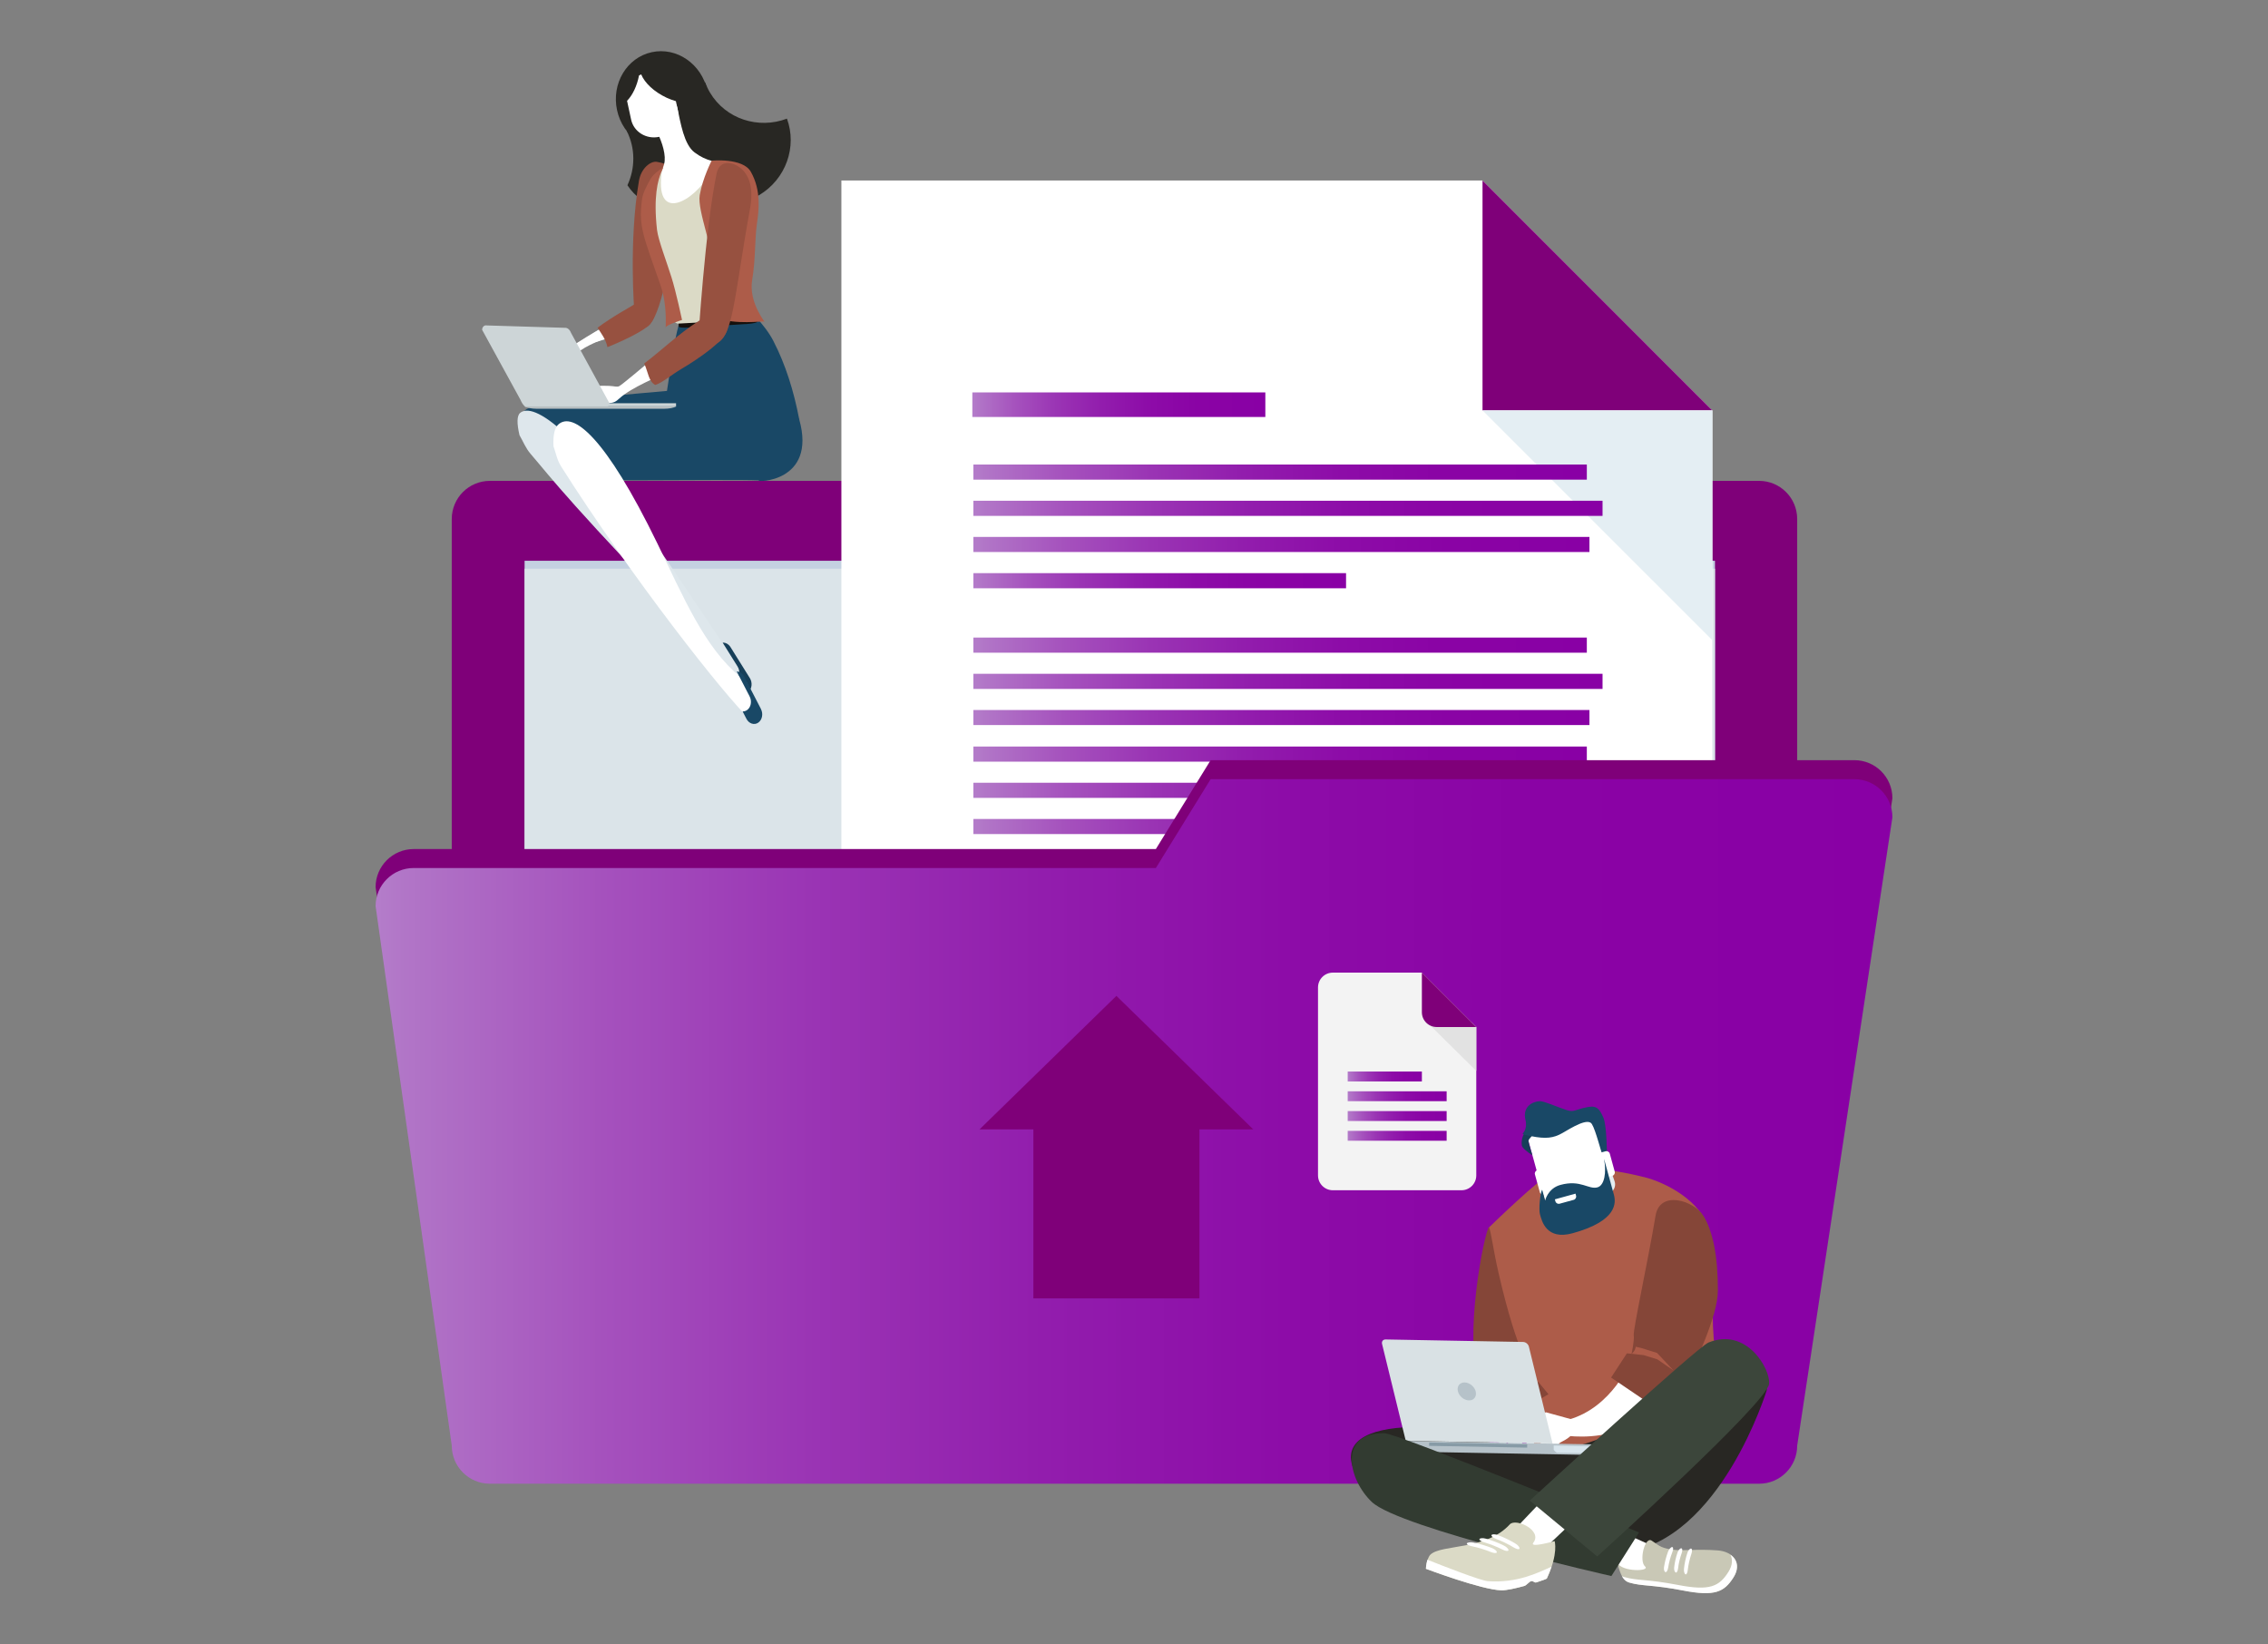 <?xml version="1.0" encoding="UTF-8"?>
<svg id="export" xmlns="http://www.w3.org/2000/svg" xmlns:xlink="http://www.w3.org/1999/xlink" viewBox="0 0 469 340">
  <rect x="0" y="0" width="469" height="340" fill="#808080" stroke="none"/>
  <defs>
    <style>
      .cls-1 {
        fill: url(#linear-gradient-12);
      }

      .cls-1, .cls-2, .cls-3, .cls-4, .cls-5, .cls-6, .cls-7, .cls-8, .cls-9, .cls-10, .cls-11, .cls-12, .cls-13, .cls-14, .cls-15, .cls-16, .cls-17, .cls-18, .cls-19, .cls-20, .cls-21, .cls-22, .cls-23, .cls-24, .cls-25, .cls-26, .cls-27, .cls-28, .cls-29, .cls-30, .cls-31, .cls-32, .cls-33, .cls-34, .cls-35, .cls-36, .cls-37, .cls-38, .cls-39, .cls-40, .cls-41 {
        stroke-width: 0px;
      }

      .cls-2 {
        fill: url(#linear-gradient);
      }

      .cls-3 {
        fill: #c9c8b6;
      }

      .cls-4 {
        fill: #d8e5ed;
      }

      .cls-5 {
        fill: url(#linear-gradient-6);
      }

      .cls-6 {
        fill: #854638;
      }

      .cls-7 {
        fill: #b6c2c9;
      }

      .cls-8 {
        fill: url(#linear-gradient-15);
      }

      .cls-9 {
        fill: url(#linear-gradient-11);
      }

      .cls-10 {
        fill: url(#linear-gradient-5);
      }

      .cls-11 {
        fill: #dbe4e9;
      }

      .cls-12 {
        fill: #15100c;
      }

      .cls-13 {
        fill: #282723;
      }

      .cls-14 {
        fill: #879ba6;
      }

      .cls-15 {
        fill: #b7bec0;
      }

      .cls-16 {
        fill: url(#linear-gradient-13);
      }

      .cls-17 {
        fill: #dbdac6;
      }

      .cls-18 {
        fill: url(#linear-gradient-16);
      }

      .cls-19 {
        fill: url(#linear-gradient-14);
      }

      .cls-20 {
        fill: url(#linear-gradient-2);
      }

      .cls-21 {
        fill: #3c463b;
      }

      .cls-22 {
        fill: #323b31;
      }

      .cls-23 {
        fill: url(#linear-gradient-7);
      }

      .cls-24 {
        fill: #e2e2e2;
      }

      .cls-25 {
        fill: #975140;
      }

      .cls-26 {
        fill: url(#linear-gradient-3);
      }

      .cls-27 {
        fill: #163f59;
      }

      .cls-28 {
        fill: url(#linear-gradient-9);
      }

      .cls-29 {
        fill: #7f0079;
      }

      .cls-30 {
        fill: #ad5c49;
      }

      .cls-31 {
        fill: #dee7ec;
      }

      .cls-32 {
        fill: url(#linear-gradient-8);
      }

      .cls-33 {
        fill: #cdd5d7;
      }

      .cls-34 {
        fill: #c4d1e1;
      }

      .cls-35 {
        fill: #f3f3f3;
      }

      .cls-36 {
        fill: #fff;
      }

      .cls-37 {
        fill: #e4eef3;
      }

      .cls-38 {
        fill: url(#linear-gradient-10);
      }

      .cls-39 {
        fill: #194866;
      }

      .cls-40 {
        fill: url(#linear-gradient-4);
      }

      .cls-41 {
        fill: #d9e1e4;
      }
    </style>
    <linearGradient id="linear-gradient" x1="201.28" y1="155.93" x2="328.13" y2="155.93" gradientUnits="userSpaceOnUse">
      <stop offset="0" stop-color="#b47dca"/>
      <stop offset=".02" stop-color="#b175c7"/>
      <stop offset=".15" stop-color="#a551bd"/>
      <stop offset=".29" stop-color="#9a34b4"/>
      <stop offset=".44" stop-color="#921dad"/>
      <stop offset=".6" stop-color="#8d0ca8"/>
      <stop offset=".77" stop-color="#8a03a5"/>
      <stop offset="1" stop-color="#8900a5"/>
    </linearGradient>
    <linearGradient id="linear-gradient-2" y1="163.41" x2="331.39" y2="163.41" xlink:href="#linear-gradient"/>
    <linearGradient id="linear-gradient-3" y1="170.9" x2="328.67" y2="170.9" xlink:href="#linear-gradient"/>
    <linearGradient id="linear-gradient-4" y1="97.61" y2="97.61" xlink:href="#linear-gradient"/>
    <linearGradient id="linear-gradient-5" y1="105.1" x2="331.39" y2="105.1" xlink:href="#linear-gradient"/>
    <linearGradient id="linear-gradient-6" y1="112.58" x2="328.67" y2="112.58" xlink:href="#linear-gradient"/>
    <linearGradient id="linear-gradient-7" y1="120.07" x2="278.34" y2="120.07" xlink:href="#linear-gradient"/>
    <linearGradient id="linear-gradient-8" y1="133.4" y2="133.4" xlink:href="#linear-gradient"/>
    <linearGradient id="linear-gradient-9" y1="140.88" x2="331.39" y2="140.88" xlink:href="#linear-gradient"/>
    <linearGradient id="linear-gradient-10" y1="148.37" x2="328.67" y2="148.37" xlink:href="#linear-gradient"/>
    <linearGradient id="linear-gradient-11" x1="201.07" y1="83.68" x2="261.66" y2="83.68" xlink:href="#linear-gradient"/>
    <linearGradient id="linear-gradient-12" x1="77.67" y1="233.95" x2="391.33" y2="233.95" xlink:href="#linear-gradient"/>
    <linearGradient id="linear-gradient-13" x1="278.69" y1="226.67" x2="299.15" y2="226.67" xlink:href="#linear-gradient"/>
    <linearGradient id="linear-gradient-14" x1="278.69" y1="230.76" x2="299.15" y2="230.76" xlink:href="#linear-gradient"/>
    <linearGradient id="linear-gradient-15" x1="278.69" y1="234.86" x2="299.15" y2="234.86" xlink:href="#linear-gradient"/>
    <linearGradient id="linear-gradient-16" x1="278.69" y1="222.58" x2="294.03" y2="222.58" xlink:href="#linear-gradient"/>
  </defs>
  <g>
    <path class="cls-29" d="M371.64,277.91c0,4.35-3.52,7.88-7.87,7.88H101.3c-4.35,0-7.88-3.53-7.88-7.88V107.31c0-4.35,3.53-7.88,7.88-7.88h262.47c4.35,0,7.87,3.53,7.87,7.88v170.6Z"/>
    <g>
      <polygon class="cls-34" points="108.48 296.06 240.78 296.06 354.64 296.06 354.64 248.53 354.64 115.95 305.53 115.95 240.78 115.95 108.48 115.95 108.48 296.06"/>
      <polygon class="cls-11" points="108.48 297.7 240.78 297.7 354.64 297.7 354.64 250.17 354.64 117.59 305.53 117.59 240.78 117.59 108.48 117.59 108.48 297.7"/>
    </g>
    <g>
      <g>
        <polygon class="cls-36" points="354.1 283.48 354.1 151.18 354.1 84.86 306.57 37.32 173.99 37.32 173.99 86.43 173.99 151.18 173.99 283.48 354.1 283.48"/>
        <g>
          <polygon class="cls-29" points="306.57 84.86 354.1 84.86 306.57 37.32 306.57 84.86"/>
          <polygon class="cls-37" points="354.1 84.86 306.57 84.86 354.1 132.38 354.1 84.86"/>
        </g>
      </g>
      <g>
        <rect class="cls-2" x="201.28" y="154.36" width="126.86" height="3.13"/>
        <rect class="cls-20" x="201.28" y="161.85" width="130.11" height="3.13"/>
        <rect class="cls-26" x="201.28" y="169.34" width="127.4" height="3.12"/>
        <rect class="cls-11" x="201.28" y="176.83" width="112.41" height="3.12"/>
        <rect class="cls-40" x="201.28" y="96.05" width="126.86" height="3.13"/>
        <rect class="cls-10" x="201.28" y="103.54" width="130.11" height="3.13"/>
        <rect class="cls-5" x="201.28" y="111.02" width="127.4" height="3.12"/>
        <rect class="cls-23" x="201.28" y="118.51" width="77.07" height="3.13"/>
        <rect class="cls-32" x="201.28" y="131.83" width="126.86" height="3.13"/>
        <rect class="cls-28" x="201.28" y="139.32" width="130.11" height="3.13"/>
        <rect class="cls-38" x="201.28" y="146.81" width="127.4" height="3.11"/>
        <rect class="cls-11" x="201.28" y="190.6" width="126.86" height="3.13"/>
        <rect class="cls-11" x="201.28" y="198.08" width="130.11" height="3.12"/>
        <rect class="cls-11" x="201.28" y="205.57" width="127.4" height="3.12"/>
        <rect class="cls-11" x="201.28" y="213.06" width="77.07" height="3.12"/>
        <rect class="cls-11" x="201.28" y="226.38" width="126.86" height="3.12"/>
        <rect class="cls-11" x="201.28" y="233.86" width="130.11" height="3.13"/>
        <rect class="cls-11" x="201.28" y="241.35" width="41.75" height="3.13"/>
        <rect class="cls-9" x="201.07" y="81.14" width="60.59" height="5.08"/>
      </g>
    </g>
    <path class="cls-29" d="M391.33,165.05c0-4.35-3.52-7.87-7.87-7.87h-133.11l-11.33,18.38H85.55c-4.35,0-7.88,3.53-7.88,7.87l15.75,111.55c0,4.35,3.53,7.88,7.88,7.88h262.47c4.35,0,7.87-3.53,7.87-7.88l19.69-129.93Z"/>
    <path class="cls-1" d="M391.33,168.99c0-4.34-3.52-7.88-7.87-7.88h-133.11l-11.33,18.37H85.55c-4.35,0-7.88,3.53-7.88,7.88l15.75,111.55c0,4.35,3.53,7.88,7.88,7.88h262.47c4.35,0,7.87-3.53,7.87-7.88l19.69-129.92Z"/>
  </g>
  <g>
    <g>
      <path class="cls-30" d="M340.05,243.4c4.17,1.05,11.86,4.79,13.47,11.18,2.42,9.6-2.42,23.69,5.24,37.48,2.44,4.39-42.28,10.3-42.28,10.3l-8.63-48.5s10.78-10.53,12.98-11.24c4.57-1.47,10.88-1.31,19.22.79Z"/>
      <g>
        <path class="cls-6" d="M307.78,253.89c-1.56,3.88-5.48,26.94-1.1,32.37.5.63-2.27,1.61-1.77,4.48.08.48.92,2.77.92,2.77l3.58.93,10.8-6.15-2.07-2.52-.98.02s-.92-.86-.67-1.92c.25-1.06-2.48-2.78-6.61-20.67-1.21-5.27-1.76-10.16-2.1-9.31Z"/>
        <path class="cls-17" d="M311.96,285.16l3.19-.7,1.29-.2c0,.88.71,1.53.71,1.53l-2.47.08-2.9.62-3.51,2,3.69-3.32Z"/>
      </g>
      <path class="cls-34" d="M316.53,288.14s-2.47-.03-4.57,1.26c-1.6.99-3.07,3.13-1.6,4.29,1.47,1.16,3.74,2.25,3.74,2.25,0,0,5.62.15,2.44-7.8Z"/>
      <path class="cls-37" d="M310.36,293.78l1.5-.32s5.18-.47,5.92-.07c.74.41,3.11,2.01,3.11,2.01l.49.45s-1.15.72-2.71-.37c-1.56-1.09-1.69-.25-1.69-.25l.26,1.38-.02,1.76.24.74s.22.4.05.55c-.49.43-.98.22-.98.22l-1.58-2.75-.43,2.99s-.21.41-.71.51c-.46.1-.47-.02-.47-.02l-.36-.76c-.04.16-.12.37-.31.52-.39.31-.94.26-.94.26l.15-3.15-.65,1.6s-.23.4-.71.51c-.52.12-.66.16-.66.16l.49-5.99Z"/>
      <g>
        <g>
          <path class="cls-36" d="M337.19,281.45s-3.76,9.53-12.8,12.08c-1.56.44-2.52,2.13-1.77,2.67.97.69,2.29.85,4.56.84,4.73-.01,11.15-1.48,15.6-5.79,6.58-6.37,8.66-9.27,7.99-12.47-.66-3.21-13.58,2.67-13.58,2.67Z"/>
          <path class="cls-6" d="M352.24,251.38c1.91,3.14,3.02,8.19,3,15.42-.01,5.59-4.84,14.75-5.58,17.57-.12.47-.42,2.49-.42,2.49l-5.35,5.25-10.73-7.27,3.26-5.01.97.1s.61-2.76.45-3.84c-.17-1.08,2.97-15.5,4.52-24.75.89-5.33,7.96-3.08,9.86.04Z"/>
          <path class="cls-30" d="M342.64,279.74l-3.12-.97-1.27-.31c-.08.87-.83,1.46-.83,1.46l2.46.28,2.84.87,3.33,2.29-3.39-3.62Z"/>
        </g>
        <path class="cls-36" d="M325.08,293.5l-5.46-1.5s-1.55,2.08-1.25,2.59c.29.52,0,3.59,0,3.59l2.65,2.25,2.15-.71s.15-.94-.59-1.03c-.74-.09.5-.63.88-.85.39-.22,3.55-1.85,1.62-4.34Z"/>
      </g>
      <rect class="cls-37" x="322.38" y="233.14" width="9.96" height="15.03" rx="2" ry="2" transform="translate(-61.19 121.88) rotate(-19.32)"/>
      <g>
        <path class="cls-36" d="M319.92,249.86c.32,1.15,1.5,1.82,2.65,1.5l9.36-2.58c1.15-.32,1.82-1.5,1.5-2.65l-3.82-13.86c-.32-1.15-1.5-1.82-2.65-1.5l-9.36,2.58c-1.15.32-1.82,1.5-1.5,2.65l3.82,13.86Z"/>
        <path class="cls-27" d="M316.88,238.87s-1.63-1-2.08-1.75c-.23-.38-.26-2.07.61-2.96.87-.89,2.05,0,2.05,0,0,0-1.41,1.38-1.4,1.75,0,.37.82,2.97.82,2.97Z"/>
        <path class="cls-39" d="M332.29,238.26s-.05-5.72-.74-7.2c-.69-1.49-1.16-2.52-3.11-2.17-2.92.53-2.79,1.14-4.41.66-1.62-.49-4.69-1.89-5.6-1.86-1.52.05-3.63,1.14-2.98,3.85.48,2-.63,2.83-.58,2.89.18.21.76.3,1.79.5,2.96.59,4.59.41,6.43-.65,1.85-1.07,5.25-3.22,6.09-1.87.84,1.35,1.91,5.91,2.17,6.21.27.3.67,0,.94-.35Z"/>
        <path class="cls-36" d="M330.63,238.27h2.1c.4,0,.72.32.72.72v3.83c0,.4-.32.72-.72.72h-2.1c-.4,0-.72-.32-.72-.72v-3.83c0-.4.32-.72.72-.72Z" transform="translate(-52 96.56) rotate(-15.38)"/>
        <path class="cls-36" d="M318.43,246.54c.11.38.5.61.88.5l2.02-.56c.38-.11.61-.5.5-.88l-1.02-3.7c-.1-.38-.5-.61-.88-.5l-2.02.56c-.38.1-.61.5-.5.88l1.02,3.7Z"/>
        <path class="cls-39" d="M331.73,239.72s1.5,5.46,2,7.28c.45,1.64.79,5.43-8.5,7.99-5.5,1.52-6.41-2.58-6.78-3.91-.28-1.01.03-4.36.45-5.09.01-.03.62,2.25.62,2.25,0,0,.54-2.51,3.15-3.23,4.22-1.16,5.86,1.04,7.7.49,1.42-.43,1.85-3.06,1.34-5.77Z"/>
        <path class="cls-36" d="M325.4,248.1l-2.88.79c-.38.11-.78-.12-.88-.5l-.11-.4,4.27-1.18.11.41c.11.38-.12.78-.5.88Z"/>
      </g>
    </g>
    <path class="cls-13" d="M279.77,303.44c1.33,3.68,24.66,17.23,32.49,16.43l23.57,1.12c20.04-2.45,29.53-33.59,29.53-33.59-.8-7.82-20.54,3.52-27.58,7.03-11.15,5.56-18.2,5.84-18.2,5.84-7.46.76-16.1-4.99-25.51-5.19-10.34-.22-16.39,2.55-14.3,8.36Z"/>
    <g>
      <path class="cls-7" d="M331.05,299.7s.01-.02.02-.03v-.98s-40.57-.74-40.57-.74l-.02.98s0,.02,0,.03l.1.18c.5.86,1.44,1.03,2.51,1.05l35.3.64c1.07.02,2.01-.11,2.55-.95l.11-.18Z"/>
      <path class="cls-4" d="M321.27,299.69v.03l.1.15c.16.22.35.39.58.51l6.17.11c1.03.02,1.93-.09,2.45-.77l.1-.15s.01-.02.02-.03v-.48s-9.4-.17-9.4-.17v.79Z"/>
      <polygon class="cls-14" points="315.8 299.33 295.52 298.96 295.54 298.27 315.81 298.64 315.8 299.33"/>
      <g>
        <path class="cls-41" d="M321.06,298.48l-4.9-20.03c-.13-.53-.66-.96-1.18-.97l-28.46-.52c-.53,0-.85.41-.72.94l4.9,20.03,30.37.55Z"/>
        <path class="cls-7" d="M305.16,287.74c.25,1.02-.37,1.84-1.39,1.82-1.02-.02-2.05-.86-2.29-1.89-.25-1.02.37-1.84,1.39-1.82,1.02.02,2.05.86,2.3,1.88Z"/>
      </g>
    </g>
    <g>
      <path class="cls-36" d="M339.43,326.18c-2.81.48-4.95-2.78-4.95-2.78l-7.25-5.71,1.53-3.86,14.12,6.35s-.65,5.52-3.46,6Z"/>
      <path class="cls-3" d="M334.47,323.18s0,.34.54,1.83c.54,1.49,1.2,2,1.91,2.21,2.71.8,4.66.39,11.17,1.65,6.51,1.25,8.47.31,10.37-2.69,1.91-3-.07-5.36-3.25-5.6-4.6-.35-7.16.18-9.55-.19-2.51-.38-2.67-.94-4.14-1.85-1.38-.85-2.64,4.19-1.34,5.36,1.15,1.03-4.73,1.18-5.71-.73Z"/>
      <path class="cls-36" d="M335.87,326.08c2.71.8,4.66.39,11.17,1.65,6.51,1.26,8.47.31,10.37-2.69.88-1.39.92-2.63.41-3.59,1.43.99,1.92,2.71.63,4.74-1.91,3-3.86,3.95-10.37,2.69-6.51-1.26-8.46-.85-11.17-1.65-.54-.16-1.06-.51-1.51-1.34.15.09.31.15.47.2Z"/>
      <path class="cls-36" d="M334.48,323.28c0-.06,0-.09,0-.09.02.04.04.07.06.1-.02,0-.04,0-.05,0Z"/>
      <g>
        <path class="cls-36" d="M348.55,325.53c.21.08.4-.32.46-.87.13-1.12.38-2.25.75-3.36.19-.55.18-1.04-.04-1.1-.23-.06-.6.33-.78.87-.36,1.1-.6,2.21-.71,3.32-.06.55.11,1.06.32,1.14Z"/>
        <path class="cls-36" d="M346.53,325.16c.22.05.42-.34.48-.86.12-1.05.37-2.11.75-3.16.18-.52.17-.96-.07-1-.24-.03-.62.36-.79.87-.36,1.04-.59,2.09-.7,3.12-.05.51.12.96.34,1.01Z"/>
        <path class="cls-36" d="M344.42,325.07c.23.03.45-.38.54-.92.17-1.08.46-2.17.88-3.26.2-.53.21-.99-.05-1-.25-.01-.65.41-.85.93-.4,1.08-.68,2.15-.84,3.23-.08.53.08.98.31,1.01Z"/>
      </g>
    </g>
    <path class="cls-22" d="M338.94,316.86s-49.85-20.49-52.7-20.52c-9.63-.09-7.42,9.65-2.54,14.24,5.75,5.41,49.52,15.3,49.52,15.3l5.72-9.02Z"/>
    <g>
      <polygon class="cls-36" points="319.16 320.42 332.77 307.52 326.97 301.78 312.11 317.4 319.16 320.42"/>
      <path class="cls-21" d="M316.34,310.28s34.63-31.75,36.97-32.69c7.91-3.21,12.81,5.52,12.53,8.54-.36,3.91-35.55,35.7-35.55,35.7l-13.95-11.55Z"/>
      <g>
        <path class="cls-17" d="M295.82,321.43c-.81.75-.95,2.95-.95,2.95,0,0,11.56,4.37,15.62,4.45,1.05.02,2.96-.4,4.77-.91.31-.08,1.01-.87,1.31-.96.55-.16.68.38,1.16.23,1.23-.4,2.11-.73,2.14-.79,2.44-5.19,1.61-7.75,1.61-7.75,0,0-5.31,1.52-4.4.33,1.95-2.54-3.62-5.14-4.86-3.79-4.95,5.42-14.05,4.08-16.4,6.24Z"/>
        <path class="cls-36" d="M295.18,322.51c3.55,1.41,11.02,4.33,12.5,4.43,6.08.43,10.33-1.73,13.17-3-.25.74-.57,1.55-.99,2.46-.03.06-.91.39-2.14.79-.48.15-.6-.39-1.16-.23-.3.09-1,.88-1.31.96-1.81.5-3.72.93-4.77.91-4.06-.08-15.62-4.45-15.62-4.45,0,0,.03-1,.31-1.87Z"/>
        <g>
          <path class="cls-36" d="M303.34,319.14c-.11.2.34.44.99.57,1.32.27,2.62.66,3.9,1.18.63.26,1.21.32,1.29.1.08-.22-.35-.64-.97-.89-1.27-.5-2.56-.88-3.86-1.14-.64-.13-1.25-.03-1.36.17Z"/>
          <path class="cls-36" d="M305.94,318.23c-.1.21.34.49.98.68,1.28.38,2.54.87,3.77,1.49.61.31,1.16.4,1.24.17.08-.23-.34-.7-.94-.99-1.22-.6-2.47-1.08-3.74-1.43-.63-.18-1.21-.11-1.31.09Z"/>
          <path class="cls-36" d="M308.43,317.42c-.09.21.34.55.95.78,1.24.47,2.46,1.06,3.64,1.77.58.35,1.12.48,1.19.23.08-.24-.32-.74-.9-1.08-1.17-.69-2.38-1.27-3.61-1.72-.61-.22-1.18-.19-1.27.02Z"/>
        </g>
      </g>
    </g>
  </g>
  <g>
    <g>
      <path class="cls-39" d="M165.28,86.74s.02-.08.03-.11c-.02-.03-.04-.06-.07-.09-1.09-5.64-2.77-11.13-5.34-16.09-1.81-3.5-5.47-6.82-7.08-8.5-4.16,2.27-8.27,1.21-12.15,4.15-.5,1.6-.91,3.34-1.21,5.23-.59,3.39-1.1,6.55-1.54,9.5-6.03.57-20.9,1.71-26.5,2.81-3.32.77-3.51,2.05-4.03,2.47.3,5.41,4.69,8.47,7.35,12.81.47.77,36.07.1,42.19.41-.83.42,12.02.52,8.35-12.59Z"/>
      <path class="cls-31" d="M109.68,93.79c-.98-1.13-1.52-2.54-2.25-3.8-.57-2.42-.56-4.05.14-4.62,2.63-2.17,11.61,2.36,34.19,36.21,4.92,7.37,14.64,21.46,12.56,19.9-2.31-1.73-4.17-3.8-6.34-6.05-30.86-31.99-33.7-36.3-38.3-41.63Z"/>
      <path class="cls-27" d="M155.06,140.21l-4-6.41c-.4-.63-1.02-.95-1.62-.92l3.08,4.93c.6.95.45,2.24-.33,2.87-.26.21-.56.32-.87.33l.92,1.47c.59.95,1.71,1.22,2.49.59.78-.63.92-1.91.33-2.87Z"/>
      <path class="cls-12" d="M140.87,65.88c.01.17.81.25,1.79.19l11.06-.69c.98-.06,1.76-.24,1.75-.41l-.04-.63c0-.17-.81-.25-1.79-.19l-11.05.69c-.98.06-1.76.25-1.75.41l.04.63Z"/>
      <path class="cls-36" d="M115.95,96.29c-.78-1.23-1.02-2.71-1.5-4.04-.11-2.44.31-3.86.98-4.46,3.03-2.76,9.7,2.35,20.5,24.56,5.44,11.2,9.8,21.61,17.15,27.6,1.07.87,1.36,1,1.7,2.01,1.07,3.15.59,7.08.46,6.96-5.15-4.72-24.92-29.89-39.3-52.62Z"/>
      <path class="cls-39" d="M157.36,146.6l-3.47-6.71c-.34-.66-.94-1.03-1.54-1.05l2.67,5.17c.52,1,.27,2.27-.56,2.83-.28.19-.59.27-.9.26l.8,1.54c.52,1,1.61,1.35,2.43.79.83-.57,1.08-1.83.56-2.83Z"/>
    </g>
    <g>
      <path class="cls-13" d="M129.6,27.07c.91-1.53,2.21-2.87,3.86-3.85,5.18-3.08,11.83-1.46,14.85,3.61,3.02,5.08,1.26,11.69-3.92,14.77-5.07,3.01-11.54,1.52-14.64-3.3,1.62-3.51,1.67-7.63-.15-11.23Z"/>
      <g>
        <path class="cls-25" d="M135.83,33.46c-1.31-.2-3.26,1.34-3.7,3.92-2.15,12.53-.95,27.08-.95,27.08,0,0,.29,4.09,2.5,3.18,2.22-.9,4.79-9.69,6.64-27.52.53-5.15-2.27-6.32-4.48-6.65Z"/>
        <g>
          <path class="cls-31" d="M116.71,75.81s-1.93,1.01-2.43,1.98c-.35.68-1.46,4.13-1.46,4.13,0,0,1.14-.72,1.59-2.1.65-2.03,2.29-4,2.29-4Z"/>
          <path class="cls-31" d="M115.22,77.8c-1.27.51-2.07,1.87-2.63,3.7-.53,1.74-1.64,2.14-1.64,2.14,0,0,.22-1.16,1.33-3.77.31-.73.66-1.46,1.02-2.16,1.19-2.32,5.18-1.21,1.92.09Z"/>
          <path class="cls-36" d="M118.61,74.72c-.11.95-1.43,2.19-1.31,2.78.34,1.7,1.04,2.52,1.01,2.52-2.01.01-2.33-2.83-3.21-3.71-.87-.87,3.78-4.06,3.51-1.59Z"/>
          <path class="cls-36" d="M128.17,68.74c-3.34,1.32-7.21,2.76-8.71,4.21-2.13,2.07-2.32,4.08-4.24,4.84-.21.08-.39.21-.59.32-.53.29-1.17.53-1.38.68-.23.17-.83.72-.68.41,1.31-2.81,3.05-5.83,3.66-6.26,1.25-.89,8.4-5.55,11.41-6.73,3.39-1.33,5.04.75.53,2.53Z"/>
          <path class="cls-36" d="M115.13,77.51s-.28-.69-.83-.5c-.9.31-2.29,1.62-2.77,2.11-.53.54-2.61,3.51-2.61,3.51,0,0,1.3-.35,2.14-1.54,1.22-1.74,4.06-3.58,4.06-3.58Z"/>
          <path class="cls-36" d="M132.13,63.15c2.39.63,2.56,1.07,2.73,2.36-5.62,4.39-17.45,6.65-17.45,6.65l14.72-9Z"/>
        </g>
        <path class="cls-25" d="M125.61,71.77c-.28-1.55-1.4-3.02-2.05-4,3.11-2.32,6.03-3.86,9.43-5.9,1.27-.76,2.85.52,2.67,1.81-.34,2.41-.77,3.4-3.36,4.91-2.36,1.38-4.82,2.43-6.69,3.19Z"/>
      </g>
      <path class="cls-13" d="M143.69,18.02c.69-.41,1.4-.74,2.12-1.01.27.72.59,1.43,1,2.12,3.27,5.5,10.03,7.64,15.92,5.4,2.13,5.78-.17,12.5-5.77,15.83-6.3,3.74-14.38,1.78-18.04-4.39-3.67-6.17-1.53-14.2,4.77-17.95Z"/>
      <path class="cls-13" d="M127.6,22.78c1.19,5.5,6.34,9.06,11.5,7.94,5.16-1.12,8.37-6.49,7.18-11.99-1.19-5.5-6.34-9.06-11.5-7.94-5.16,1.12-8.37,6.49-7.18,11.99Z"/>
      <path class="cls-36" d="M152.44,34.27s-2.55,9.55-7.48,11.86c-4.93,2.31-7.65,1.73-8.84-.18-1.19-1.91-2.28-5.95-1.32-7.24.96-1.29,1.9-2.58,2.52-4.74.51-1.75-.37-4.57-1.45-6.67-1.07-2.09-2.88-1.86-1.33-3.28,1.55-1.42.59-2.3,2.43-2.39,1.84-.09,2.74-.98,3.11.72.67,3.11,1.37,7.54,3.54,9.16,2.41,1.81,4.44,2.07,8.82,2.75Z"/>
      <path class="cls-36" d="M132.15,15.59c.14-.08.29-.15.44-.21.72,1.76,2.65,3.61,5.27,4.83.64.29,1.28.53,1.91.71l.37,1.72c.55,2.55-1.16,5.08-3.82,5.65-2.66.58-5.26-1.02-5.81-3.56l-.84-3.88c1.13-1.17,2.05-3.04,2.48-5.27Z"/>
      <path class="cls-12" d="M140.36,67.53c.01.18.9.28,1.99.21l12.31-.77c1.09-.07,1.96-.27,1.95-.46l-.04-.7c-.01-.19-.9-.28-1.99-.21l-12.31.77c-1.09.07-1.96.27-1.95.46l.04.7Z"/>
      <path class="cls-17" d="M134.14,48.4c-.29-5.81.31-8.22,1.46-11.2.3-.78,1.07-1.57,1.33-2.22-1.88,11.66,6.73,6.58,9.83.9,1.95,1.84,8.98,3.09,9,3.46.16,4.03-.05,8.07.07,12.1.06,1.72-.87,3.32-1.99,4.45.09.31.15.64.16.99l.22,1.96c.06,1.61,3.34,7.12,2.23,7.2l-16.2.87c-1.11.08-2.57-3.24-2.63-4.85l-1.67-7.91c0-.14,0-.28.01-.41-1.19-1.39-1.74-3.41-1.84-5.33Z"/>
      <path class="cls-30" d="M147.17,33.22s6.43-.64,8.09,2.29c2.2,3.88,1.66,8.02,1.26,10.79-.46,3.21-.26,7.38-.97,11.53-.87,5.04,3.32,9.48,2.46,8.67-.17-.16-6.16.7-9.43-.75-3.27-1.46-1.56-7.93-1.32-9.78.54-4.16-3.13-12.31-2.56-15.64.61-3.54,2.46-7.11,2.46-7.11Z"/>
      <path class="cls-30" d="M132.76,41.24c.17-1.27.86-2.66,1.84-4.36.31-.54.98-1.14,1.66-1.66,1.05-.81.93-.7.53.25-.75,1.77-1.7,5.22-.92,12.09.23,2.01,2.02,6.68,2.98,9.76.97,3.08,2.19,8.84,2.19,8.84,0,0-3.26,1.01-3.37,1.53-.11.51.45-4.31-1.06-8.64-3.62-10.42-4.58-12.18-3.85-17.79Z"/>
      <g>
        <path class="cls-25" d="M152.02,34.06c-1.23-.56-3.3-.77-3.85,1.89-2.39,11.66-3.8,34.69-3.8,34.69,0,0,1.07,1.11,3.37.51,3.94-1.02,3.95-9.23,7.38-28.13.99-5.46-1.02-8.01-3.1-8.95Z"/>
        <path class="cls-36" d="M134.28,74.78s-5.78,4.9-6.28,5.09c-.5.19-.84-.02-2.03-.08-1.18-.06-1.4-.01-2.34,0-.94,0-1.04.04-1.04.04,0,0,.08.52.44.61.33.08,1.12.07,1.4.14.28.08-.66.02-2.02.33-1.36.31-2.65.79-3.2,1.03-.34.15-.39.18-.39.2.03.17.06.32.23.33.15,0,.67-.11.64-.08-.11.11-.88.5-1.02.56-.14.06-.34.13-.46.19-.24.13-.08.41.38.48,0,0,.13.2.27.22.07.01.12.03.2.04.08,0,.17,0,.25,0,.31.03.61.02.9,0,.12,0,1.13-.24,1.14-.17,0,0-.78.3-.76.36.05.13.23.28.37.25.26-.06.65-.14,1.7-.44,1.17-.32,1.4-.48,2.94-.51,1.35-.03,1.75-.31,2.5-1,2.6-2.37,8.28-4.5,9.05-5.18.77-.68-2.89-2.38-2.89-2.38Z"/>
        <path class="cls-25" d="M135.49,79.6c-1.38-.77-1.42-2.54-2.27-4.45,4-3.04,6.89-5.97,11.31-8.81,1.65-1.06,5.29.07,5.77,1.29.81,2.06-5.97,6.65-9.4,8.66-1.97,1.15-3.95,2.88-5.41,3.31Z"/>
      </g>
    </g>
    <g>
      <rect class="cls-33" x="108.54" y="83.38" width="31.26" height=".64"/>
      <path class="cls-33" d="M126.01,83.34c0,.5-.35.91-.79.91h-16.03c-.44,0-1.03-.32-1.56-1.58l-7.93-14.47c0-.63.49-1.01.92-.91l16.45.5c.44.1.79.44,1.04,1.09l7.9,14.47Z"/>
      <path class="cls-15" d="M124.07,84.03h15.81c-.56.3-1.5.49-2.56.49h-26.35c-1.06,0-2-.2-2.56-.49h15.65Z"/>
    </g>
  </g>
  <g>
    <path class="cls-35" d="M305.28,243.04c0,1.7-1.37,3.07-3.07,3.07h-26.59c-1.69,0-3.07-1.37-3.07-3.07v-38.86c0-1.7,1.37-3.07,3.07-3.07h18.41l11.25,11.25v30.68Z"/>
    <polygon class="cls-24" points="295.05 211.33 305.28 221.43 305.28 212.36 304.26 211.33 295.05 211.33"/>
    <path class="cls-29" d="M294.03,201.11v8.18c0,1.7,1.37,3.07,3.07,3.07h8.18l-11.25-11.25Z"/>
    <rect class="cls-16" x="278.69" y="225.65" width="20.46" height="2.04"/>
    <rect class="cls-19" x="278.69" y="229.74" width="20.46" height="2.05"/>
    <rect class="cls-8" x="278.69" y="233.83" width="20.46" height="2.04"/>
    <rect class="cls-18" x="278.69" y="221.56" width="15.34" height="2.05"/>
  </g>
  <polygon class="cls-29" points="213.69 233.52 213.69 268.47 248.03 268.47 248.03 233.52 259.16 233.52 245.01 219.72 230.86 205.92 216.71 219.72 202.56 233.52 213.69 233.52"/>
</svg>